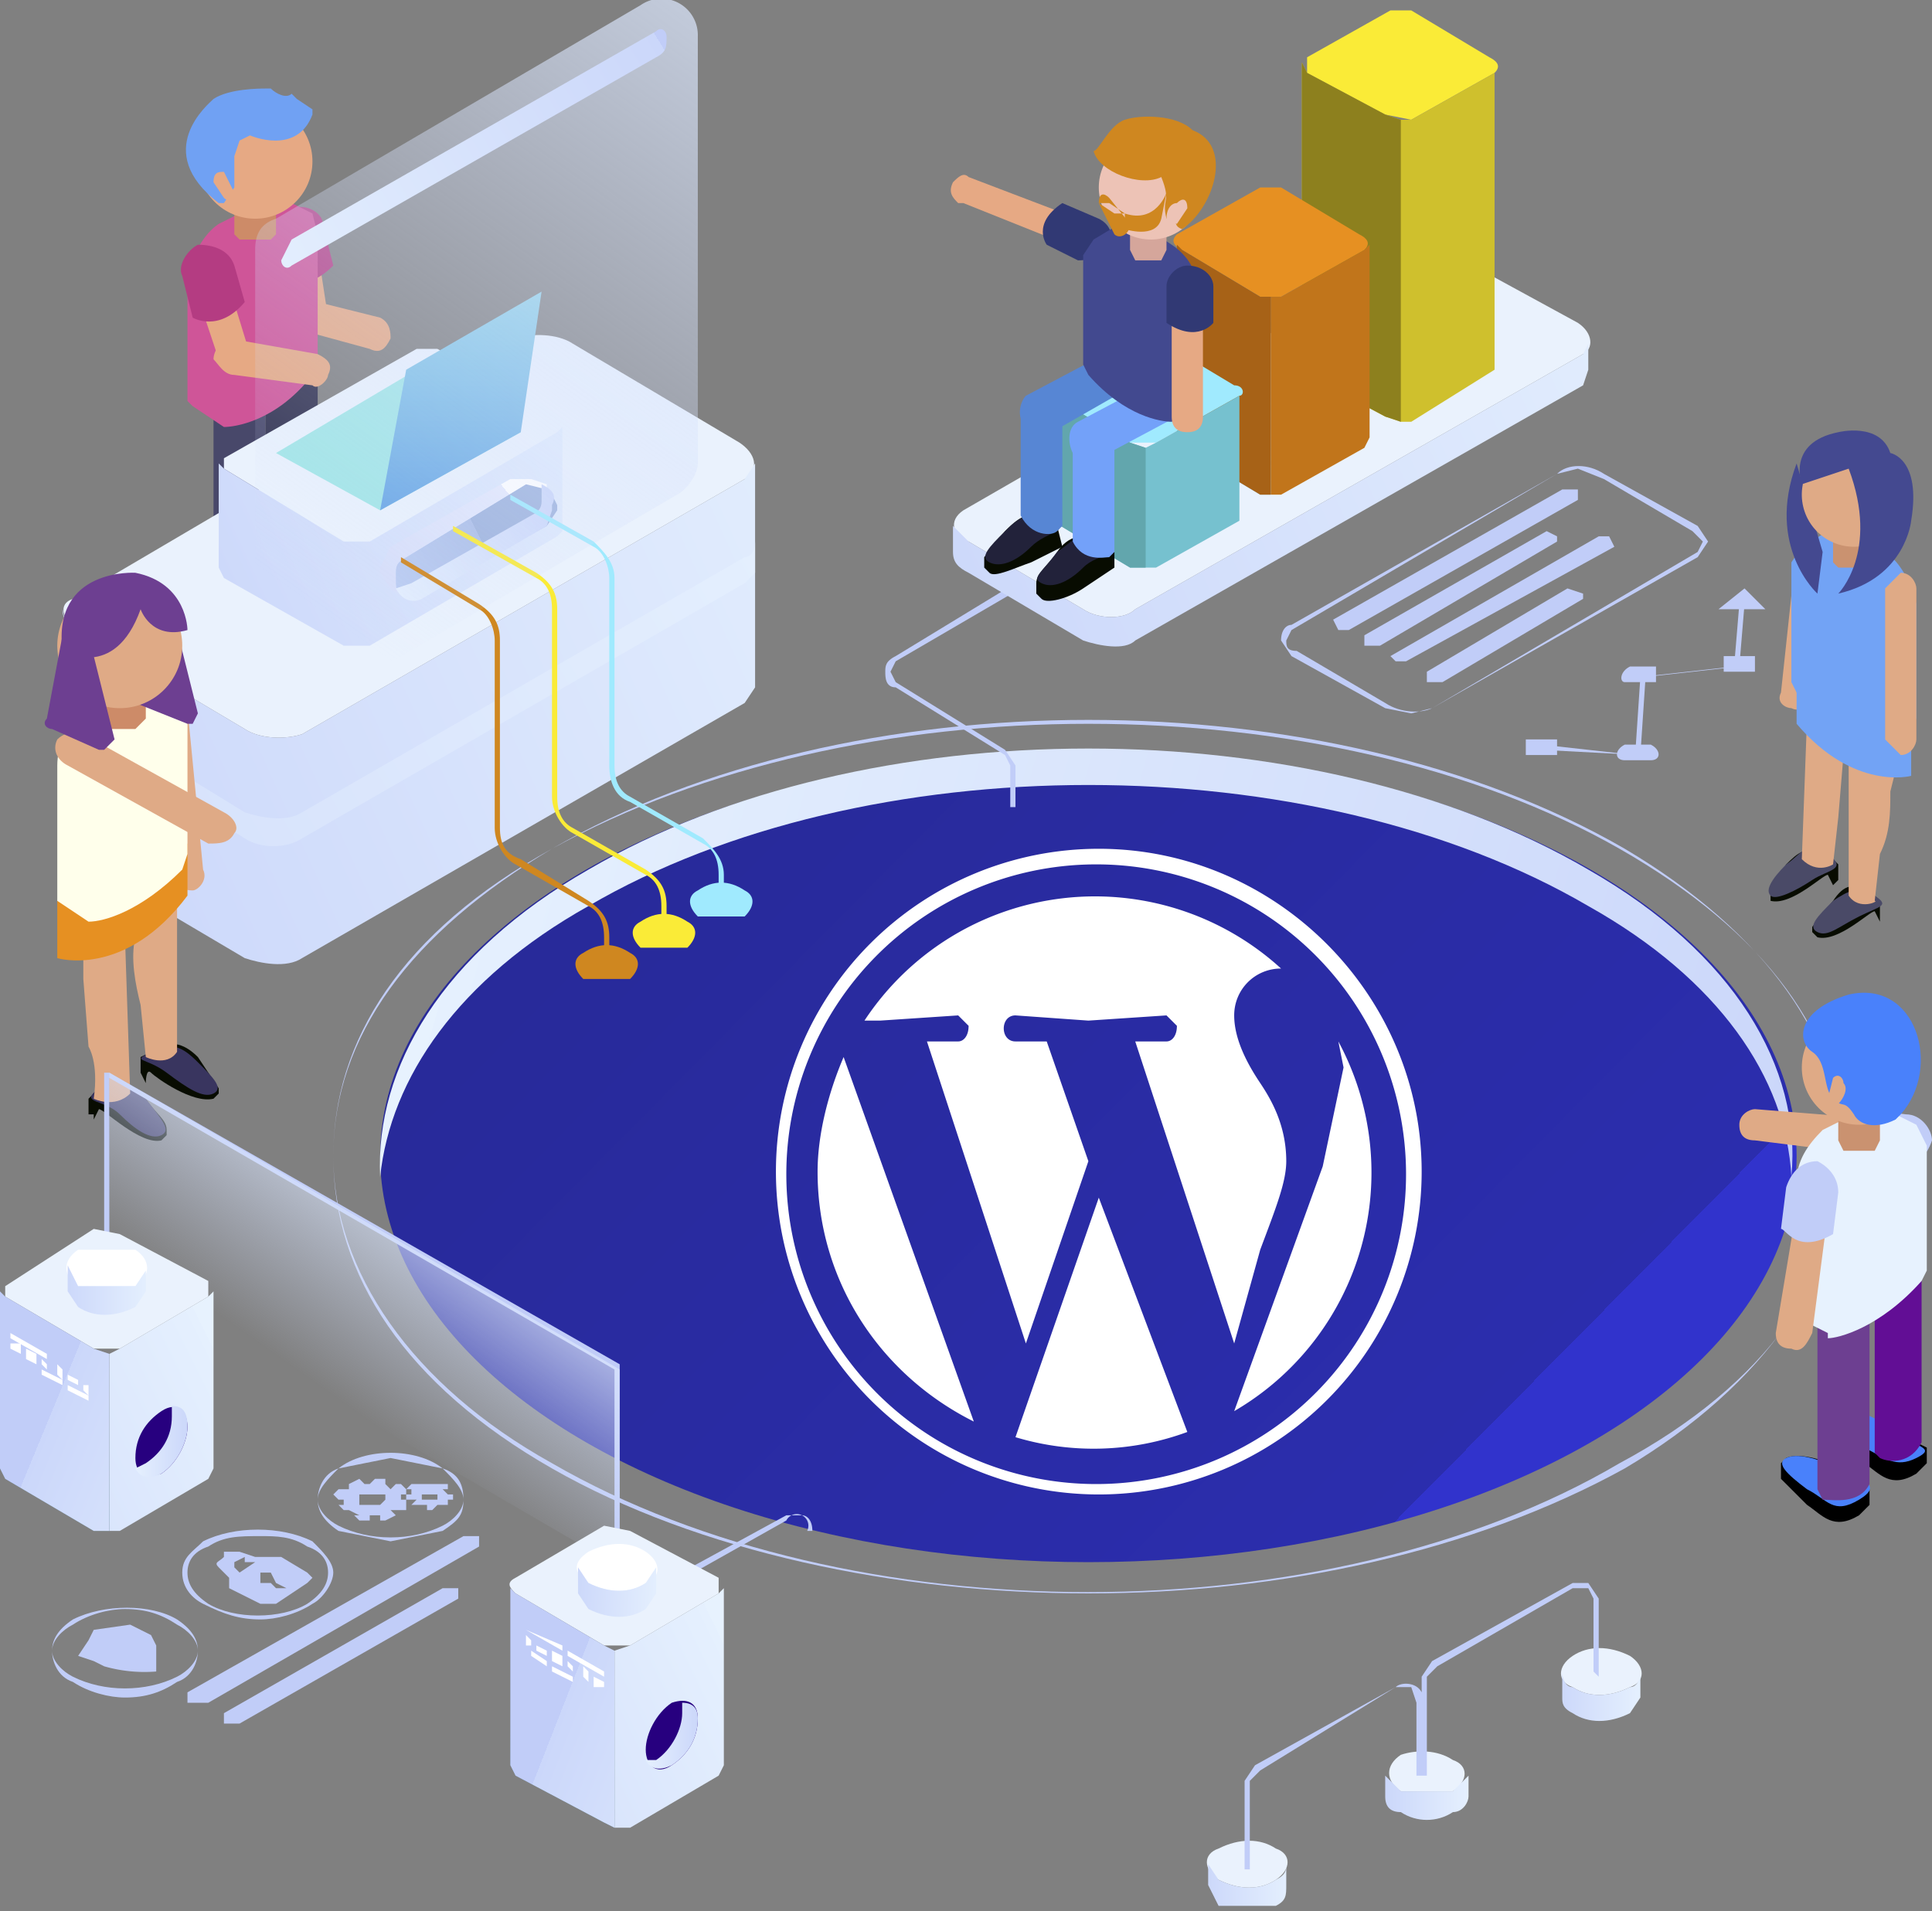 <svg version="1.1" id="Layer_1" xmlns="http://www.w3.org/2000/svg" x="0" y="0" viewBox="0 0 371 367" xml:space="preserve"><rect x="0" y="0" width="371" height="367" fill="#808080" stroke="none"/><style>.st0{fill:#e6a984}.st1{fill:#b43c82}.st2{fill:#080c01}.st3{fill:#22223a}.st7{fill:#cd8b68}.st10{fill:#c1cdf8}.st12{fill:#eaf2fd}.st14{fill:#faeb37}.st15{fill:#cfc02d}.st17{fill:#e69022}.st21{fill:#a0eafe}.st22{fill:#76c1cf}.st35{fill:#cf8720}.st38{fill:#dfaa86}.st39{fill:#39355f}.st41{fill:#6d3f91}.st46{fill:#fff}.st47{fill:#27007f}.st55{fill:#313974}.st56{fill:#5786d4}.st57{fill:#73a1f9}.st60{fill:#edc3b6}.st62{fill:#4981fb}.st65{fill:#ca9270}.st67{fill:#4a4a67}.st68{fill:#72a3f5}.st69{fill:#444990}</style><g id="OBJECTS"><path class="st0" d="M61 64c-2 1-4-1-4-2l-2-13 2-4c2 0 4 1 4 3l2 13c1 1 0 3-2 3z"/><path class="st1" d="M64 51l-2-8c0-2-3-4-6-3-2 0-4 2-3 5l1 8s4 4 10-2z"/><path class="st0" d="M75 65c-1 2-2 3-4 2l-11-3c-2 0-3-1-3-3s2-3 4-3l12 3c2 1 2 3 2 4z"/><path class="st2" d="M42 116c-1 1 3 2 5 4s8 3 10 2l1-1v-2c0-2-2-4-5-7s-5-4-10-2l-1 2v4z"/><path class="st3" d="M53 113c4 3 6 6 4 7s-6-1-10-4-8-3-4-6 7-1 10 3z"/><path d="M50 110l1-1V76c0-2-3-4-5-4-3 0-5 2-5 4v36l1 1c2 1 6 1 8-3z" fill="#48486a"/><path class="st2" d="M52 108c0 2 3 2 6 4s8 3 10 2l1-1v-2l-5-6c-3-3-5-5-10-2-2 0-2 1-2 2v3z"/><path class="st3" d="M64 105c4 4 6 6 4 7s-6-1-10-4-9-3-4-5 7-1 10 2z"/><path d="M61 102V68c0-2-2-4-5-4v1c-2 0-5 1-5 3v36l1 1c2 1 6 2 9-3z" fill="#31314f"/><path d="M43 82c2 0 10-1 17-10l1-3V45l-1-4-6-3-4 1-8 4c-3 2-5 6-6 10v24l1 1 6 4z" fill="#cf5598"/><path class="st7" d="M45 45l1 1h6l1-1v-6l-1-1h-6l-1 1v6z"/><circle class="st0" cx="49" cy="31" r="11"/><path class="st0" d="M46 72c-2 0-4-1-4-3l-4-12c-1-2 0-4 2-4 2-1 3 0 4 2l4 13-2 4z"/><path class="st1" d="M47 58l-2-7c-1-3-4-4-7-4-2 1-4 4-3 6l2 8s5 3 10-3z"/><path class="st0" d="M63 72c0 1-2 3-3 2l-15-2c-2 0-3-2-4-3 0-2 2-4 3-4l17 3c2 1 3 2 2 4z"/><path d="M43 39l2-3v-6l1-3 2-1s9 4 12-4v-1l-3-2-1-1c-1 1-3 0-4-1h-1c-1 0-7 0-10 2-1 1-12 10 1 20h1z" fill="#70a1f3"/><path class="st0" d="M45 37c0 1-1 2-2 1l-2-3c0-2 1-2 2-2l2 4z"/><linearGradient id="SVGID_1_" gradientUnits="userSpaceOnUse" x1="95" y1="259" x2="274" y2="82" gradientTransform="matrix(1 0 0 -1 0 368)"><stop offset="0" stop-color="#17193c"/><stop offset="0" stop-color="#1a1c4f"/><stop offset="0" stop-color="#212375"/><stop offset="0" stop-color="#272994"/><stop offset="1" stop-color="#2b2dad"/><stop offset="1" stop-color="#2f31be"/><stop offset="1" stop-color="#3032c9"/><stop offset="1" stop-color="#3133cc"/></linearGradient><ellipse cx="209" cy="222" rx="136" ry="78" fill="url(#SVGID_1_)"/><path class="st10" d="M209 306c-37 0-75-8-103-24s-42-37-42-60 15-43 42-59c57-33 149-33 206 0 27 16 42 37 42 59s-15 44-42 60c-29 16-66 24-103 24zm0-167c-37 0-74 8-103 24s-42 37-42 59 15 44 42 59c57 33 149 33 205 0 28-15 43-36 43-59s-15-43-43-59-65-24-102-24z"/><linearGradient id="SVGID_2_" gradientUnits="userSpaceOnUse" x1="92" y1="202" x2="338" y2="132" gradientTransform="matrix(1 0 0 -1 0 368)"><stop offset="0" stop-color="#e7f2fe"/><stop offset="0" stop-color="#e5f0fe"/><stop offset="1" stop-color="#cbd7fa"/><stop offset="1" stop-color="#c1cdf8"/></linearGradient><path d="M113 174c53-31 139-31 192 0 25 14 38 33 39 52 2-21-11-43-39-59-53-31-139-31-192 0-28 16-41 38-40 59 2-19 15-38 40-52z" fill="url(#SVGID_2_)"/><path class="st10" d="M303 96l-44 25h-3 1l-1-2 44-25h3v2zM304 115l-27 16h-3v-2l27-16 3 1v1zM299 104l-34 20h-3v-2l35-20 2 1v1zM310 105l-40 22h-2l-1-1 40-23h2l1 2z"/><path class="st10" d="M271 137l-5-1-18-10-2-3c0-2 1-3 2-3l51-29c2-2 6-2 9 0l18 10 2 3-2 3-51 29-4 1zm32-47l-4 1-51 30-1 2c0 1 0 2 2 2l17 10c3 2 7 2 9 1l51-30 1-2-2-2-17-10-5-2zM315 145l-19-1v-1l18 2 1-15 18-2 1-12h1l-1 12-18 2z"/><path class="st10" d="M339 117l-4-4-5 4zM299 142v3h-6v-3h6zM317 143c2 1 2 3 0 3h-5c-2 0-2-2 0-3h5zM318 128v3h-6c-1 0-1-2 1-3h5zM337 126v3h-6v-3h6zM195 155h-1v-8l-1-2-21-13c-2 0-2-2-2-3s0-2 2-3l23-14 1 1-24 14-1 2 1 2 21 13 2 3v8z"/><path class="st12" d="M304 68l-86 49c-2 2-7 2-10 0l-22-13c-3-1-4-4-1-6l85-49c3-1 8-1 11 1l22 12c3 2 3 5 1 6z"/><linearGradient id="SVGID_3_" gradientUnits="userSpaceOnUse" x1="330" y1="315" x2="176" y2="245" gradientTransform="matrix(1 0 0 -1 0 368)"><stop offset="0" stop-color="#e7f2fe"/><stop offset="0" stop-color="#e5f0fe"/><stop offset="1" stop-color="#cbd7fa"/><stop offset="1" stop-color="#c1cdf8"/></linearGradient><path d="M304 68l-86 49c-2 2-7 2-10 0l-22-13-3-3v5c0 2 1 3 3 4l22 13c3 1 8 2 10 0l86-49 1-3v-5l-1 2z" fill="url(#SVGID_3_)"/><path class="st14" d="M287 14l-16 9-5-1-15-8v-3l16-9h4l15 9c2 1 2 2 1 3z"/><path class="st15" d="M287 70V13v1l-16 9h-2v58h2l16-10v-1zM266 22l-15-8-1-2v58l1 2 15 8 3 1V23l-3-1z"/><path d="M266 22l-15-8-1-2v58l1 2 15 8 3 1V23l-3-1z" fill="#8d801e"/><path class="st17" d="M262 48l-16 9h-4l-15-9c-2-1-2-2-1-3l16-9h4l15 9c2 1 2 2 1 3z"/><path d="M263 84V47l-1 1-16 9h-2v38h2l16-9 1-2z" fill="#c1751b"/><linearGradient id="SVGID_4_" gradientUnits="userSpaceOnUse" x1="235" y1="263" x2="235" y2="326" gradientTransform="matrix(1 0 0 -1 0 368)"><stop offset="0" stop-color="#87d0fd"/><stop offset="0" stop-color="#7fc3ec"/><stop offset="0" stop-color="#68a1c0"/><stop offset="1" stop-color="#456a79" stop-opacity="0"/><stop offset="1" stop-color="#141f19" stop-opacity="0"/><stop offset="1" stop-color="#080c01" stop-opacity="0"/></linearGradient><path d="M242 57l-15-9-1-1v37c-1 1 0 1 1 2l15 9h2V57h-2z" fill="url(#SVGID_4_)"/><path d="M242 57l-15-9-1-1v37c-1 1 0 1 1 2l15 9h2V57h-2z" fill="#a76217"/><path class="st21" d="M238 76l-16 9h-5l-15-9v-2l16-9h4l15 9c2 0 2 2 1 2z"/><path class="st22" d="M238 98V75v1l-16 9-2 1v23h2l16-9v-2zM217 85l-15-9-1-1v23l1 2 15 9h3V86l-3-1z"/><path d="M217 85l-15-9-1-1v23l1 2 15 9h3V86l-3-1z" fill="#62a6ad"/><path class="st12" d="M245 355c3 1 3 4 0 6s-7 2-11 0c-3-2-3-5 0-6 4-2 8-2 11 0z"/><linearGradient id="SVGID_5_" gradientUnits="userSpaceOnUse" x1="248" y1="6" x2="231" y2="6" gradientTransform="matrix(1 0 0 -1 0 368)"><stop offset="0" stop-color="#e7f2fe"/><stop offset="0" stop-color="#e5f0fe"/><stop offset="1" stop-color="#cbd7fa"/><stop offset="1" stop-color="#c1cdf8"/></linearGradient><path d="M245 361c-3 2-7 2-11 0l-2-3v4l2 4h11c2-1 2-2 2-4v-4c0 1 0 2-2 3z" fill="url(#SVGID_5_)"/><path class="st12" d="M279 338c3 1 3 4 0 6h-10c-3-2-3-5 0-7 3-1 7-1 10 1z"/><linearGradient id="SVGID_6_" gradientUnits="userSpaceOnUse" x1="282" y1="23" x2="266" y2="23" gradientTransform="matrix(1 0 0 -1 0 368)"><stop offset="0" stop-color="#e7f2fe"/><stop offset="0" stop-color="#e5f0fe"/><stop offset="1" stop-color="#cbd7fa"/><stop offset="1" stop-color="#c1cdf8"/></linearGradient><path d="M279 344h-10l-3-3v4c0 2 1 3 3 3 3 2 7 2 10 0 2 0 3-2 3-3v-4l-3 3z" fill="url(#SVGID_6_)"/><path class="st12" d="M313 318c3 2 3 5 0 6-4 2-8 2-11 0-3-1-3-4 0-6s7-2 11 0z"/><linearGradient id="SVGID_7_" gradientUnits="userSpaceOnUse" x1="315" y1="42" x2="299" y2="42" gradientTransform="matrix(1 0 0 -1 0 368)"><stop offset="0" stop-color="#e7f2fe"/><stop offset="0" stop-color="#e5f0fe"/><stop offset="1" stop-color="#cbd7fa"/><stop offset="1" stop-color="#c1cdf8"/></linearGradient><path d="M313 324c-4 2-8 2-11 0-1 0-2-1-2-3v5c0 1 0 2 2 3 3 2 7 2 11 0l2-3v-5c0 2-1 3-2 3z" fill="url(#SVGID_7_)"/><path class="st10" d="M240 359h-1v-17l2-3 27-15c1-1 4-1 5 1v16h-1v-14l-1-3h-3l-26 16-2 2v17zM274 341h-1v-19l2-3 27-15h3l2 3v15l-1-1v-14l-1-2h-3l-26 15-2 2v19z"/><path class="st12" d="M143 92l-85 49c-3 1-8 1-11-1l-32-19c-3-2-4-5-1-6l85-50c3-1 8-1 11 1l32 19c3 2 4 5 1 7z"/><linearGradient id="SVGID_8_" gradientUnits="userSpaceOnUse" x1="177" y1="282" x2="5" y2="204" gradientTransform="matrix(1 0 0 -1 0 368)"><stop offset="0" stop-color="#e7f2fe"/><stop offset="0" stop-color="#e5f0fe"/><stop offset="1" stop-color="#cbd7fa"/><stop offset="1" stop-color="#c1cdf8"/></linearGradient><path d="M143 92l-85 49c-3 1-8 1-11-1l-32-19c-2-1-3-2-3-4l11 50 2 4 22 13c3 1 8 2 11 0l85-49 2-3V89l-2 3z" fill="url(#SVGID_8_)"/><linearGradient id="SVGID_9_" gradientUnits="userSpaceOnUse" x1="147" y1="282" x2="-71" y2="156" gradientTransform="matrix(1 0 0 -1 0 368)"><stop offset="0" stop-color="#e7f2fe"/><stop offset="0" stop-color="#e5f0fe"/><stop offset="1" stop-color="#cbd7fa"/><stop offset="1" stop-color="#c1cdf8"/></linearGradient><path d="M16 137l31 19c3 1 8 2 11 0l85-49c1 0 2-1 2-3v6l-2 2-85 49c-3 2-8 2-11 0l-29-18-2-6z" fill="url(#SVGID_9_)"/><path class="st12" d="M107 83l-36 21h-5L43 90v-2l37-21h4l23 13v3z"/><linearGradient id="SVGID_10_" gradientUnits="userSpaceOnUse" x1="123" y1="292" x2="37" y2="252" gradientTransform="matrix(1 0 0 -1 0 368)"><stop offset="0" stop-color="#e7f2fe"/><stop offset="0" stop-color="#e5f0fe"/><stop offset="1" stop-color="#cbd7fa"/><stop offset="1" stop-color="#c1cdf8"/></linearGradient><path d="M107 83l-36 21h-5L43 90l-1-1v20l1 2 23 13h5l36-21 1-1V82l-1 1z" fill="url(#SVGID_10_)"/><linearGradient id="SVGID_11_" gradientUnits="userSpaceOnUse" x1="72" y1="255" x2="92" y2="265" gradientTransform="matrix(1 0 0 -1 0 368)"><stop offset="0" stop-color="#becff4"/><stop offset="1" stop-color="#adc0e8"/><stop offset="1" stop-color="#a0b5de"/></linearGradient><path d="M78 107l23-14c2-1 4 0 5 2l1 2v1l-2 3-24 13c-2 1-4 1-5-1v-3c0-1 0-2 2-3z" fill-rule="evenodd" clip-rule="evenodd" fill="url(#SVGID_11_)"/><linearGradient id="SVGID_12_" gradientUnits="userSpaceOnUse" x1="97" y1="274" x2="56" y2="241" gradientTransform="matrix(1 0 0 -1 0 368)"><stop offset="0" stop-color="#fff"/><stop offset="0" stop-color="#e5eafc"/><stop offset="1" stop-color="#cbd5f9"/><stop offset="1" stop-color="#c1cdf8"/></linearGradient><path d="M76 111v-1c0-1 0-2 2-3l23-14 4 1v-1l-3-1h-4l-23 13-2 4v1l2 3 3 2c-2-1-2-2-2-4z" fill-rule="evenodd" clip-rule="evenodd" fill="url(#SVGID_12_)"/><linearGradient id="SVGID_13_" gradientUnits="userSpaceOnUse" x1="73" y1="254" x2="108" y2="272" gradientTransform="matrix(1 0 0 -1 0 368)"><stop offset="0" stop-color="#e7f2fe"/><stop offset="0" stop-color="#e5f0fe"/><stop offset="1" stop-color="#cbd7fa"/><stop offset="1" stop-color="#c1cdf8"/></linearGradient><path d="M104 93v3c0 1 0 2-2 3l-23 13-3 1c1 2 3 3 5 2l24-14 1-3v-1c1-2 0-3-2-4z" fill-rule="evenodd" clip-rule="evenodd" fill="url(#SVGID_13_)"/><path fill="#a3e6e7" d="M100 83L73 98 53 87l27-16z"/><linearGradient id="SVGID_14_" gradientUnits="userSpaceOnUse" x1="-510" y1="312" x2="-510" y2="270" gradientTransform="rotate(180 -211 184)"><stop offset="0" stop-color="#a3e6e7"/><stop offset="0" stop-color="#91d2e7"/><stop offset="1" stop-color="#6ba7e6"/><stop offset="1" stop-color="#538de5"/><stop offset="1" stop-color="#4a83e5"/></linearGradient><path fill="url(#SVGID_14_)" d="M100 83l4-27-26 15-5 27z"/><path class="st35" d="M121 183c2 1 2 3 0 5h-9c-2-2-2-4 0-5 3-2 6-2 9 0z"/><path class="st35" d="M117 185h-1v-5c0-3-1-5-3-6l-14-8c-2-1-4-4-4-7v-36c0-2-1-5-3-6l-15-9v-1l15 9c3 2 4 4 4 7v36c0 3 1 5 4 6l13 8c3 2 4 4 4 7v5z"/><path class="st14" d="M132 177c2 1 2 3 0 5h-9c-2-2-2-4 0-5 3-2 6-2 9 0z"/><path class="st14" d="M128 179h-1v-5c0-3-1-5-3-6l-14-8c-2-1-4-4-4-7v-36c0-3-1-5-3-6l-16-9v-1l16 9c3 2 4 4 4 7v36c0 3 1 5 3 6l14 8c3 2 4 4 4 7v5z"/><path class="st21" d="M143 171c2 1 2 3 0 5h-9c-2-2-2-4 0-5 3-2 6-2 9 0z"/><path class="st21" d="M139 173h-1v-5c0-3-1-5-3-6l-14-8c-3-1-4-4-4-7v-36c0-2-1-5-3-6l-16-9v-1l16 9c2 2 4 4 4 7v36c0 3 1 5 3 6l14 8c2 2 4 4 4 7v5z"/><linearGradient id="SVGID_15_" gradientUnits="userSpaceOnUse" x1="166" y1="404" x2="58" y2="253" gradientTransform="matrix(1 0 0 -1 0 368)"><stop offset="0" stop-color="#e7f2fe"/><stop offset="0" stop-color="#dfeafd"/><stop offset="1" stop-color="#cfdbfa" stop-opacity="0"/><stop offset="1" stop-color="#c5d1f9" stop-opacity="0"/><stop offset="1" stop-color="#c1cdf8" stop-opacity="0"/></linearGradient><path d="M130 95l-70 41a7 7 0 0 1-11-7V48c0-3 1-5 4-6l70-41a7 7 0 0 1 11 6v82c0 2-2 5-4 6z" fill="url(#SVGID_15_)"/><linearGradient id="SVGID_16_" gradientUnits="userSpaceOnUse" x1="48" y1="313" x2="126" y2="361" gradientTransform="matrix(1 0 0 -1 0 368)"><stop offset="0" stop-color="#e7f2fe"/><stop offset="0" stop-color="#e5f0fe"/><stop offset="1" stop-color="#cbd7fa"/><stop offset="1" stop-color="#c1cdf8"/></linearGradient><path d="M126 11L56 51c-1 1-2 0-2-1l2-4 70-40c1-1 2 0 2 1 0 2 0 3-2 4z" fill="url(#SVGID_16_)"/><path class="st38" d="M37 171c-2 0-4-1-4-3l-4-31c0-2 2-4 3-4 2 0 4 1 4 3l3 31c1 2-1 4-2 4z"/><path class="st2" d="M18 214v1l1-2c1 0 8 7 12 6l1-1v-1c0-2-2-3-4-6s-5-4-9-2l-2 2v3z"/><path class="st39" d="M28 211c3 4 5 6 3 7s-5-1-8-4-8-2-4-5 6 0 9 2z"/><path class="st38" d="M25 210l-1-30-8 2v6l1 13s2 3 1 10c0 0 4 2 7-1z"/><path class="st2" d="M27 206l1 2s0-3 1-2 8 6 12 5l1-1v-1l-4-6c-2-2-5-4-9-1l-2 1v3z"/><path class="st39" d="M38 204c3 3 5 5 3 6s-5-1-9-4-7-2-3-4 6-1 9 2z"/><path class="st38" d="M34 202v-30l-10 3 2 5c-1 4 0 9 1 13l1 10s4 2 6-1z"/><path class="st17" d="M11 173v11s13 4 25-12v-10l-25 11z"/><path d="M17 177c3 0 10-2 18-10l1-3v-25l-1-4-6-3h-4l-9 5c-3 2-5 6-5 10v26l6 4z" fill="#ffffeb"/><path class="st38" d="M45 160c-1 2-3 2-5 2l-27-15c-2-1-3-3-2-5 1-1 3-2 5-1l27 15c2 1 3 3 2 4z"/><path class="st7" d="M19 138l2 2h5l2-2v-5l-2-2h-6l-1 2v5z"/><path class="st41" d="M34 121l4 16-1 2h-1l-10-4-1-2 3-16c0-1 1-2 2-1l2 1 2 3v1z"/><path class="st0" d="M20 130c0 2-1 2-3 2l-2-4c0-2 1-2 2-1 2 0 3 2 3 3z"/><circle class="st38" cx="23" cy="124" r="12"/><path class="st41" d="M12 125s10 6 15-8c0 0 2 6 9 4 0 0 0-9-10-11 0 0-16-1-14 15z"/><path class="st41" d="M18 126l4 16-2 2h-1l-9-4c-1 0-2-1-1-2l3-16 2-1 1 1 2 3 1 1z"/><path class="st10" d="M92 297l-52 30h-4v-2l53-30h3v2zM88 307l-42 24h-3v-2l42-24h3v2zM25 312l-7 1-1 2-2 3 3 1 2 1a28 28 0 0 0 10 1v-5l-1-2-4-2z"/><path class="st10" d="M24 326c-3 0-7-1-10-3-3-1-4-4-4-6s1-4 4-6c6-3 15-3 20 0 3 2 4 4 4 6s-1 5-4 6c-3 2-6 3-10 3zm0-17c-3 0-7 1-10 3-2 1-4 3-4 5s2 4 4 5c6 3 14 3 20 0 2-1 4-3 4-5s-2-4-4-5c-3-2-6-3-10-3zM51 299h-2l-3-1h-3v1c-1 1-2 1-1 2l1 1 1 1v2l6 3h3l6-4 1-1-1-1-5-3h-3zm-6 1l2-1v1h2l-3 2-1-1v-1zm8 4l2 1h-2l-1-1h-2v-2h2l1 2z"/><path class="st10" d="M50 311c-4 0-7-1-11-3-2-1-4-3-4-6s2-4 4-6c6-3 15-3 21 0 2 2 4 4 4 6s-2 5-4 6c-3 2-7 3-10 3zm0-16c-4 0-7 0-10 2-3 1-4 3-4 5s1 4 4 6c5 3 14 3 19 0 3-2 4-4 4-6s-1-4-4-5c-3-2-6-2-9-2zM74 284h-2l-1 1h-1l-1-1-2 1v1h-2l-1 1 1 1h1v1h-1l1 1s0 1 0 0h1l2 1h-1l1 1h2v-1h2v1h1l2-1-1-1h3v-1-1h-1v-1h1v-1l-1-1h-1l-1 1-1-1v-1zm-5 4c-1 0-1 0 0 0v-1h5v1l-1 1h-3-1v-1zM82 285h-3l-1 1h1v1h-1v1h2l-1 1h3v1h1l1-1v1-1h2v-1h1v-1h-1l-1-1h1v-1h-3-1zm-1 3v-1h3v1h-3z"/><path class="st10" d="M75 296l-10-2c-3-2-4-4-4-6s1-5 4-6c5-4 15-4 20 0 3 1 4 3 4 6s-1 4-4 6l-10 2zm0-16l-10 2c-2 2-4 4-4 6s2 4 4 5c6 3 14 3 20 0 2-1 4-3 4-5s-2-4-4-6l-10-2z"/><path class="st10" d="M118 302v-39l-97-56v37h-1v-38h1l98 56v39l-1 1z"/><linearGradient id="SVGID_17_" gradientUnits="userSpaceOnUse" x1="90" y1="143" x2="61" y2="102" gradientTransform="matrix(1 0 0 -1 0 368)"><stop offset="0" stop-color="#e7f2fe"/><stop offset="0" stop-color="#dfeafd"/><stop offset="1" stop-color="#cfdbfa" stop-opacity="0"/><stop offset="1" stop-color="#c5d1f9" stop-opacity="0"/><stop offset="1" stop-color="#c1cdf8" stop-opacity="0"/></linearGradient><path fill="url(#SVGID_17_)" d="M21 206l98 57v38l-98-57z"/><path class="st12" d="M40 249l-17 10h-5L1 249v-2l17-11 5 1 17 9v3z"/><linearGradient id="SVGID_18_" gradientUnits="userSpaceOnUse" x1="44" y1="103" x2="-26" y2="68" gradientTransform="matrix(1 0 0 -1 0 368)"><stop offset="0" stop-color="#e7f2fe"/><stop offset="0" stop-color="#e5f0fe"/><stop offset="1" stop-color="#cbd7fa"/><stop offset="1" stop-color="#c1cdf8"/></linearGradient><path d="M41 282v-34l-1 1-17 10-2 1v34h2l17-10 1-2z" fill="url(#SVGID_18_)"/><linearGradient id="SVGID_19_" gradientUnits="userSpaceOnUse" x1="10" y1="64" x2="10" y2="124" gradientTransform="matrix(1 0 0 -1 0 368)"><stop offset="0" stop-color="#87d0fd"/><stop offset="0" stop-color="#7fc3ec"/><stop offset="0" stop-color="#68a1c0"/><stop offset="1" stop-color="#456a79" stop-opacity="0"/><stop offset="1" stop-color="#141f19" stop-opacity="0"/><stop offset="1" stop-color="#080c01" stop-opacity="0"/></linearGradient><path d="M18 259L1 249l-1-1v34l1 2 17 10h3v-34l-3-1z" fill="url(#SVGID_19_)"/><linearGradient id="SVGID_20_" gradientUnits="userSpaceOnUse" x1="56" y1="78" x2="10" y2="97" gradientTransform="matrix(1 0 0 -1 0 368)"><stop offset="0" stop-color="#e7f2fe"/><stop offset="0" stop-color="#e5f0fe"/><stop offset="1" stop-color="#cbd7fa"/><stop offset="1" stop-color="#c1cdf8"/></linearGradient><path d="M18 259L1 249l-1-1v34l1 2 17 10h3v-34l-3-1z" fill="url(#SVGID_20_)"/><path class="st46" d="M16 266h1v2l-1-1zM13 264l2 1v1l-2-1zM11 262l1 1v2l-1-1zM8 261l1 1v1l-1-1zM5 259l2 1v2l-2-1zM2 258h2v2l-2-1zM10 261l7 4-7-4z"/><path class="st46" d="M2 256l7 4v1l-7-4zM13 266l4 2v1l-4-2zM8 263l4 2v1l-4-2zM3 261l4 2-4-2z"/><path class="st47" d="M36 274c0 3-2 7-5 9-3 1-5 0-5-3 0-4 2-7 5-9s5 0 5 3z"/><linearGradient id="SVGID_21_" gradientUnits="userSpaceOnUse" x1="26" y1="91" x2="36" y2="91" gradientTransform="matrix(1 0 0 -1 0 368)"><stop offset="0" stop-color="#e7f2fe"/><stop offset="0" stop-color="#e5f0fe"/><stop offset="1" stop-color="#cbd7fa"/><stop offset="1" stop-color="#c1cdf8"/></linearGradient><path d="M33 270v2c0 4-2 7-5 9l-2 1c1 2 3 2 5 1 3-2 5-6 5-9s-1-4-3-4z" fill="url(#SVGID_21_)"/><path class="st46" d="M26 240c3 2 3 5 0 7H15c-3-2-3-5 0-7h11z"/><linearGradient id="SVGID_22_" gradientUnits="userSpaceOnUse" x1="29" y1="120" x2="12" y2="120" gradientTransform="matrix(1 0 0 -1 0 368)"><stop offset="0" stop-color="#e7f2fe"/><stop offset="0" stop-color="#e5f0fe"/><stop offset="1" stop-color="#cbd7fa"/><stop offset="1" stop-color="#c1cdf8"/></linearGradient><path d="M26 247H15l-2-4v5l2 3c3 2 7 2 11 0l2-3v-4l-2 3z" fill="url(#SVGID_22_)"/><path class="st10" d="M119 310l-1-1 33-18h3c1 0 2 1 2 3h-1a2 2 0 0 0-4-2l-32 18z"/><path class="st12" d="M138 306l-17 10h-5l-17-10c-1-1-2-2 0-3l17-10 5 1 17 9v3z"/><linearGradient id="SVGID_23_" gradientUnits="userSpaceOnUse" x1="142" y1="46" x2="72" y2="12" gradientTransform="matrix(1 0 0 -1 0 368)"><stop offset="0" stop-color="#e7f2fe"/><stop offset="0" stop-color="#e5f0fe"/><stop offset="1" stop-color="#cbd7fa"/><stop offset="1" stop-color="#c1cdf8"/></linearGradient><path d="M139 339v-34l-1 1-17 10-3 1v34h3l17-10 1-2z" fill="url(#SVGID_23_)"/><linearGradient id="SVGID_24_" gradientUnits="userSpaceOnUse" x1="108" y1="7" x2="108" y2="67" gradientTransform="matrix(1 0 0 -1 0 368)"><stop offset="0" stop-color="#87d0fd"/><stop offset="0" stop-color="#7fc3ec"/><stop offset="0" stop-color="#68a1c0"/><stop offset="1" stop-color="#456a79" stop-opacity="0"/><stop offset="1" stop-color="#141f19" stop-opacity="0"/><stop offset="1" stop-color="#080c01" stop-opacity="0"/></linearGradient><path d="M116 316l-17-10-1-1v34l1 2 17 9 2 1v-34l-2-1z" fill="url(#SVGID_24_)"/><linearGradient id="SVGID_25_" gradientUnits="userSpaceOnUse" x1="154" y1="22" x2="108" y2="40" gradientTransform="matrix(1 0 0 -1 0 368)"><stop offset="0" stop-color="#e7f2fe"/><stop offset="0" stop-color="#e5f0fe"/><stop offset="1" stop-color="#cbd7fa"/><stop offset="1" stop-color="#c1cdf8"/></linearGradient><path d="M116 316l-17-10-1-1v34l1 2 17 9 2 1v-34l-2-1z" fill="url(#SVGID_25_)"/><path class="st46" d="M114 322l2 1v1h-2zM112 320l1 1v2l-1-1zM109 319l1 1v1l-1-1zM106 317l2 1v2l-2-1zM103 316l2 1v1l-2-1zM101 314l1 1v1h-1zM109 317l7 4v1l-7-4zM101 313l7 3v1l-7-4zM111 323l4 2-4-2zM106 320l4 2v1l-4-2zM102 317l3 2v1l-3-2z"/><path class="st47" d="M134 330c0 4-2 7-5 9s-5 0-5-3 2-7 5-9c3-1 5 0 5 3z"/><linearGradient id="SVGID_26_" gradientUnits="userSpaceOnUse" x1="124" y1="35" x2="134" y2="35" gradientTransform="matrix(1 0 0 -1 0 368)"><stop offset="0" stop-color="#e7f2fe"/><stop offset="0" stop-color="#e5f0fe"/><stop offset="1" stop-color="#cbd7fa"/><stop offset="1" stop-color="#c1cdf8"/></linearGradient><path d="M131 327v2c0 3-2 7-5 9h-2c1 2 3 2 5 1 3-2 5-5 5-9 0-2-1-3-3-3z" fill="url(#SVGID_26_)"/><path class="st46" d="M124 298c3 2 3 5 0 6-3 2-7 2-11 0-3-2-3-4 0-6 4-2 8-2 11 0z"/><linearGradient id="SVGID_27_" gradientUnits="userSpaceOnUse" x1="127" y1="62" x2="110" y2="63" gradientTransform="matrix(1 0 0 -1 0 368)"><stop offset="0" stop-color="#e7f2fe"/><stop offset="0" stop-color="#e5f0fe"/><stop offset="1" stop-color="#cbd7fa"/><stop offset="1" stop-color="#c1cdf8"/></linearGradient><path d="M124 304c-3 2-7 2-11 0l-2-3v5l2 3c4 2 8 2 11 0l2-3v-5l-2 3z" fill="url(#SVGID_27_)"/><path class="st0" d="M183 35c-1 2 0 3 1 4h1l20 8c1 0 3 0 3-2 1-1 0-3-1-3l-21-8c-1-1-2 0-3 1z"/><path class="st55" d="M204 39l7 3c2 1 3 3 2 5s-3 3-6 3l-6-3s-3-4 3-8z"/><path class="st56" d="M217 75h-1l-14 8c-2 1-4 1-5-1-2-2-1-5 0-6l17-9h1c2 1 4 4 2 8z"/><path class="st57" d="M227 80h-1l-15 8c-1 1-4 1-5-1s-1-5 1-6l17-9h1c1 1 4 4 2 8z"/><path class="st2" d="M204 105l-6 3c-3 1-7 3-8 2l-1-1v-2l4-5c2-2 5-5 9-2l1 1 1 4z"/><path class="st3" d="M193 102c-3 3-5 5-3 6s5 0 8-3 8-3 4-5-6-1-9 2z"/><path class="st56" d="M196 99V79c0-2 2-3 4-3s4 1 4 3v22l-1 1c-1 1-5 1-7-3z"/><path d="M225 81c-2 0-9-1-16-9l-1-2V49l2-3 5-3h4l6 4c3 2 5 5 5 9v22l-5 3z" fill="#42498f"/><path class="st0" d="M228 83c2 0 3-1 3-3V59c0-2-1-3-3-3-1 0-3 1-3 3v21c0 2 1 3 3 3z"/><path class="st55" d="M224 62v-7c0-2 2-4 4-4 3 0 5 2 5 4v7s-3 4-9 0z"/><path class="st2" d="M214 109l-6 4c-3 2-7 3-8 2l-1-1v-2c0-2 2-3 4-6s5-4 9-2l2 2v3z"/><path class="st3" d="M203 106c-3 4-5 5-3 6s5 0 8-3 8-2 4-5-6 0-9 2z"/><path class="st57" d="M206 104V84c0-2 2-4 4-4s4 2 4 3v23l-1 1c-1 0-5 1-7-3z"/><path d="M224 48l-1 2h-5l-1-2v-4l1-2h5l1 2v4z" fill="#d5a69b"/><circle class="st60" cx="221" cy="36" r="10"/><path d="M229 25c8 3 4 15-2 19-3-1 1-4-3-2-1-4 1-3-1-8-4 2-12-1-13-5 1 0 3-5 6-6s10-1 13 2z" fill-rule="evenodd" clip-rule="evenodd" fill="#cf8720"/><path class="st60" d="M224 42l2 1 2-3c0-2-1-2-2-1-1 0-2 1-2 3z"/><path class="st35" d="M211 39l3 6c1 1 3 0 3-2l-4-5c-1-1-2-1-2 1zm0 0h2l3 2h-2l-3-2z"/><path class="st35" d="M224 37s-2 6-8 4v3s6 2 7-2l1-5z"/><path d="M342 284l5 5c3 2 5 5 10 2l2-2v-3l-6-4c-3-2-8-3-10-2l-1 1v3z"/><path class="st62" d="M347 286c-4-3-6-5-4-6s6 0 10 2 9 3 4 6-6 0-10-2z"/><path d="M353 276c0 2 2 3 5 5s5 5 10 2l2-2v-3l-6-3c-2-1-8-4-10-3l-1 1v3z"/><path class="st62" d="M358 278c-4-2-6-4-4-6s6 0 10 3 8 3 4 5-6 0-10-2z"/><path class="st38" d="M334 216c0-2 2-3 3-3l25 2c2 1 3 2 3 4 0 1-2 3-4 3l-24-3c-2 0-3-1-3-3z"/><path class="st10" d="M357 223l8 1c3 0 5-2 6-5 0-2-2-5-5-5l-8-1s-5 3-1 10z"/><path class="st41" d="M359 285v-34c0-3-2-4-5-4-2 0-5 1-5 3v36l1 2c2 0 7 1 9-3z"/><path d="M369 277v-34c0-2-2-4-4-4-3 0-5 2-5 4v36l1 1c2 1 6 1 8-3z" fill="#620e95"/><path d="M351 256v1c2 0 10-2 18-11l1-2v-24l-2-4-6-3h-4l-8 4c-3 3-5 6-5 10v26l6 3z" fill="#e7f2fe"/><path class="st65" d="M353 219l1 2h6l1-2v-5l-1-2h-6l-1 2v5z"/><circle class="st38" cx="357" cy="205" r="11"/><path class="st38" d="M344 259c-2 0-3-1-3-3l4-24c0-2 1-3 3-3s3 2 3 4l-3 23c-1 2-2 4-4 3z"/><path class="st10" d="M352 237l1-8c0-3-2-5-4-6-3 0-5 2-6 5l-1 8c1 0 3 5 10 1z"/><path d="M364 215c-4 2-7 1-8-1-2-3-2-1-4-3s-1-7-4-9-3-8 7-11c13-3 18 14 10 23l-1 1z" fill-rule="evenodd" clip-rule="evenodd" fill="#4981fb"/><path class="st38" d="M353 212c-1 1-2 1-2-1l1-4c1-1 2 0 2 1 1 1 0 3-1 4zM344 136c2 1 3-1 3-2h1l3-28c0-2-1-3-3-3-1-1-3 0-3 2l-3 28c-1 2 1 3 2 3z"/><path class="st2" d="M361 176v1l-1-2c-1 0-7 6-11 5l-1-1v-1l4-5c2-3 4-4 8-1l1 1v3z"/><path class="st67" d="M352 173c-3 3-5 5-3 6s4-1 8-3 6-2 3-4-5-1-8 1z"/><path class="st38" d="M355 172v-27l9 3-1 4c0 4 0 8-2 12l-1 9c1 0-3 2-5-1z"/><path class="st2" d="M353 169l-1 1-1-2c-1 0-7 6-11 5v-2l3-5c2-2 4-4 8-2l2 2v3z"/><path class="st67" d="M343 166c-3 3-4 5-3 6s5-1 8-3 7-2 3-5-5 0-8 2z"/><path class="st38" d="M346 165l1-27 8 3-1 4-1 12-1 9s-3 2-6-1z"/><path class="st68" d="M367 139v10s-11 3-22-10v-10l22 10z"/><path class="st68" d="M362 142l-1 1c-2 0-9-2-16-10l-1-2v-23l2-3 5-3h4l7 4c3 2 5 6 6 10v22l-1 1-5 3z"/><path class="st65" d="M360 108l-1 1h-6l-1-1v-5l1-2h6l1 2v5z"/><path class="st38" d="M365 145c2 0 3-2 3-3v-29c0-1-1-3-3-3l-3 3v29l3 3z"/><path class="st0" d="M359 101c0 1 1 2 2 1l2-3c0-2-1-2-2-2l-2 4z"/><path class="st69" d="M349 114s-10-9-4-25l5 17-1 8z"/><ellipse transform="rotate(-13 356 95)" class="st38" cx="356" cy="95" rx="10" ry="10"/><path class="st69" d="M353 114s8-8 2-24l-9 3s-3-8 7-10c0 0 8-2 10 4 0 0 6 1 4 13 0 0-1 11-14 14z"/><path class="st46" d="M157 225c0 21 12 39 30 48l-25-70c-3 7-5 15-5 22zm90-2c0-7-3-12-5-15s-5-8-5-13 4-9 9-9a53 53 0 0 0-80 10h3l15-1 2 2c0 2-1 3-2 3h-6l19 58 12-35-8-23h-6c-3 0-3-5 0-5l14 1 15-1 2 2c0 2-1 3-2 3h-6l19 58 5-18c3-8 5-13 5-17zm-36 7l-16 46a52 52 0 0 0 33-1l-17-45zm46-30l1 5-4 19-17 47a53 53 0 0 0 20-71zm-46-37a62 62 0 1 0 62 62c0-34-28-62-62-62zm0 122a59 59 0 1 1-1-119 59 59 0 0 1 1 119z"/></g></svg>